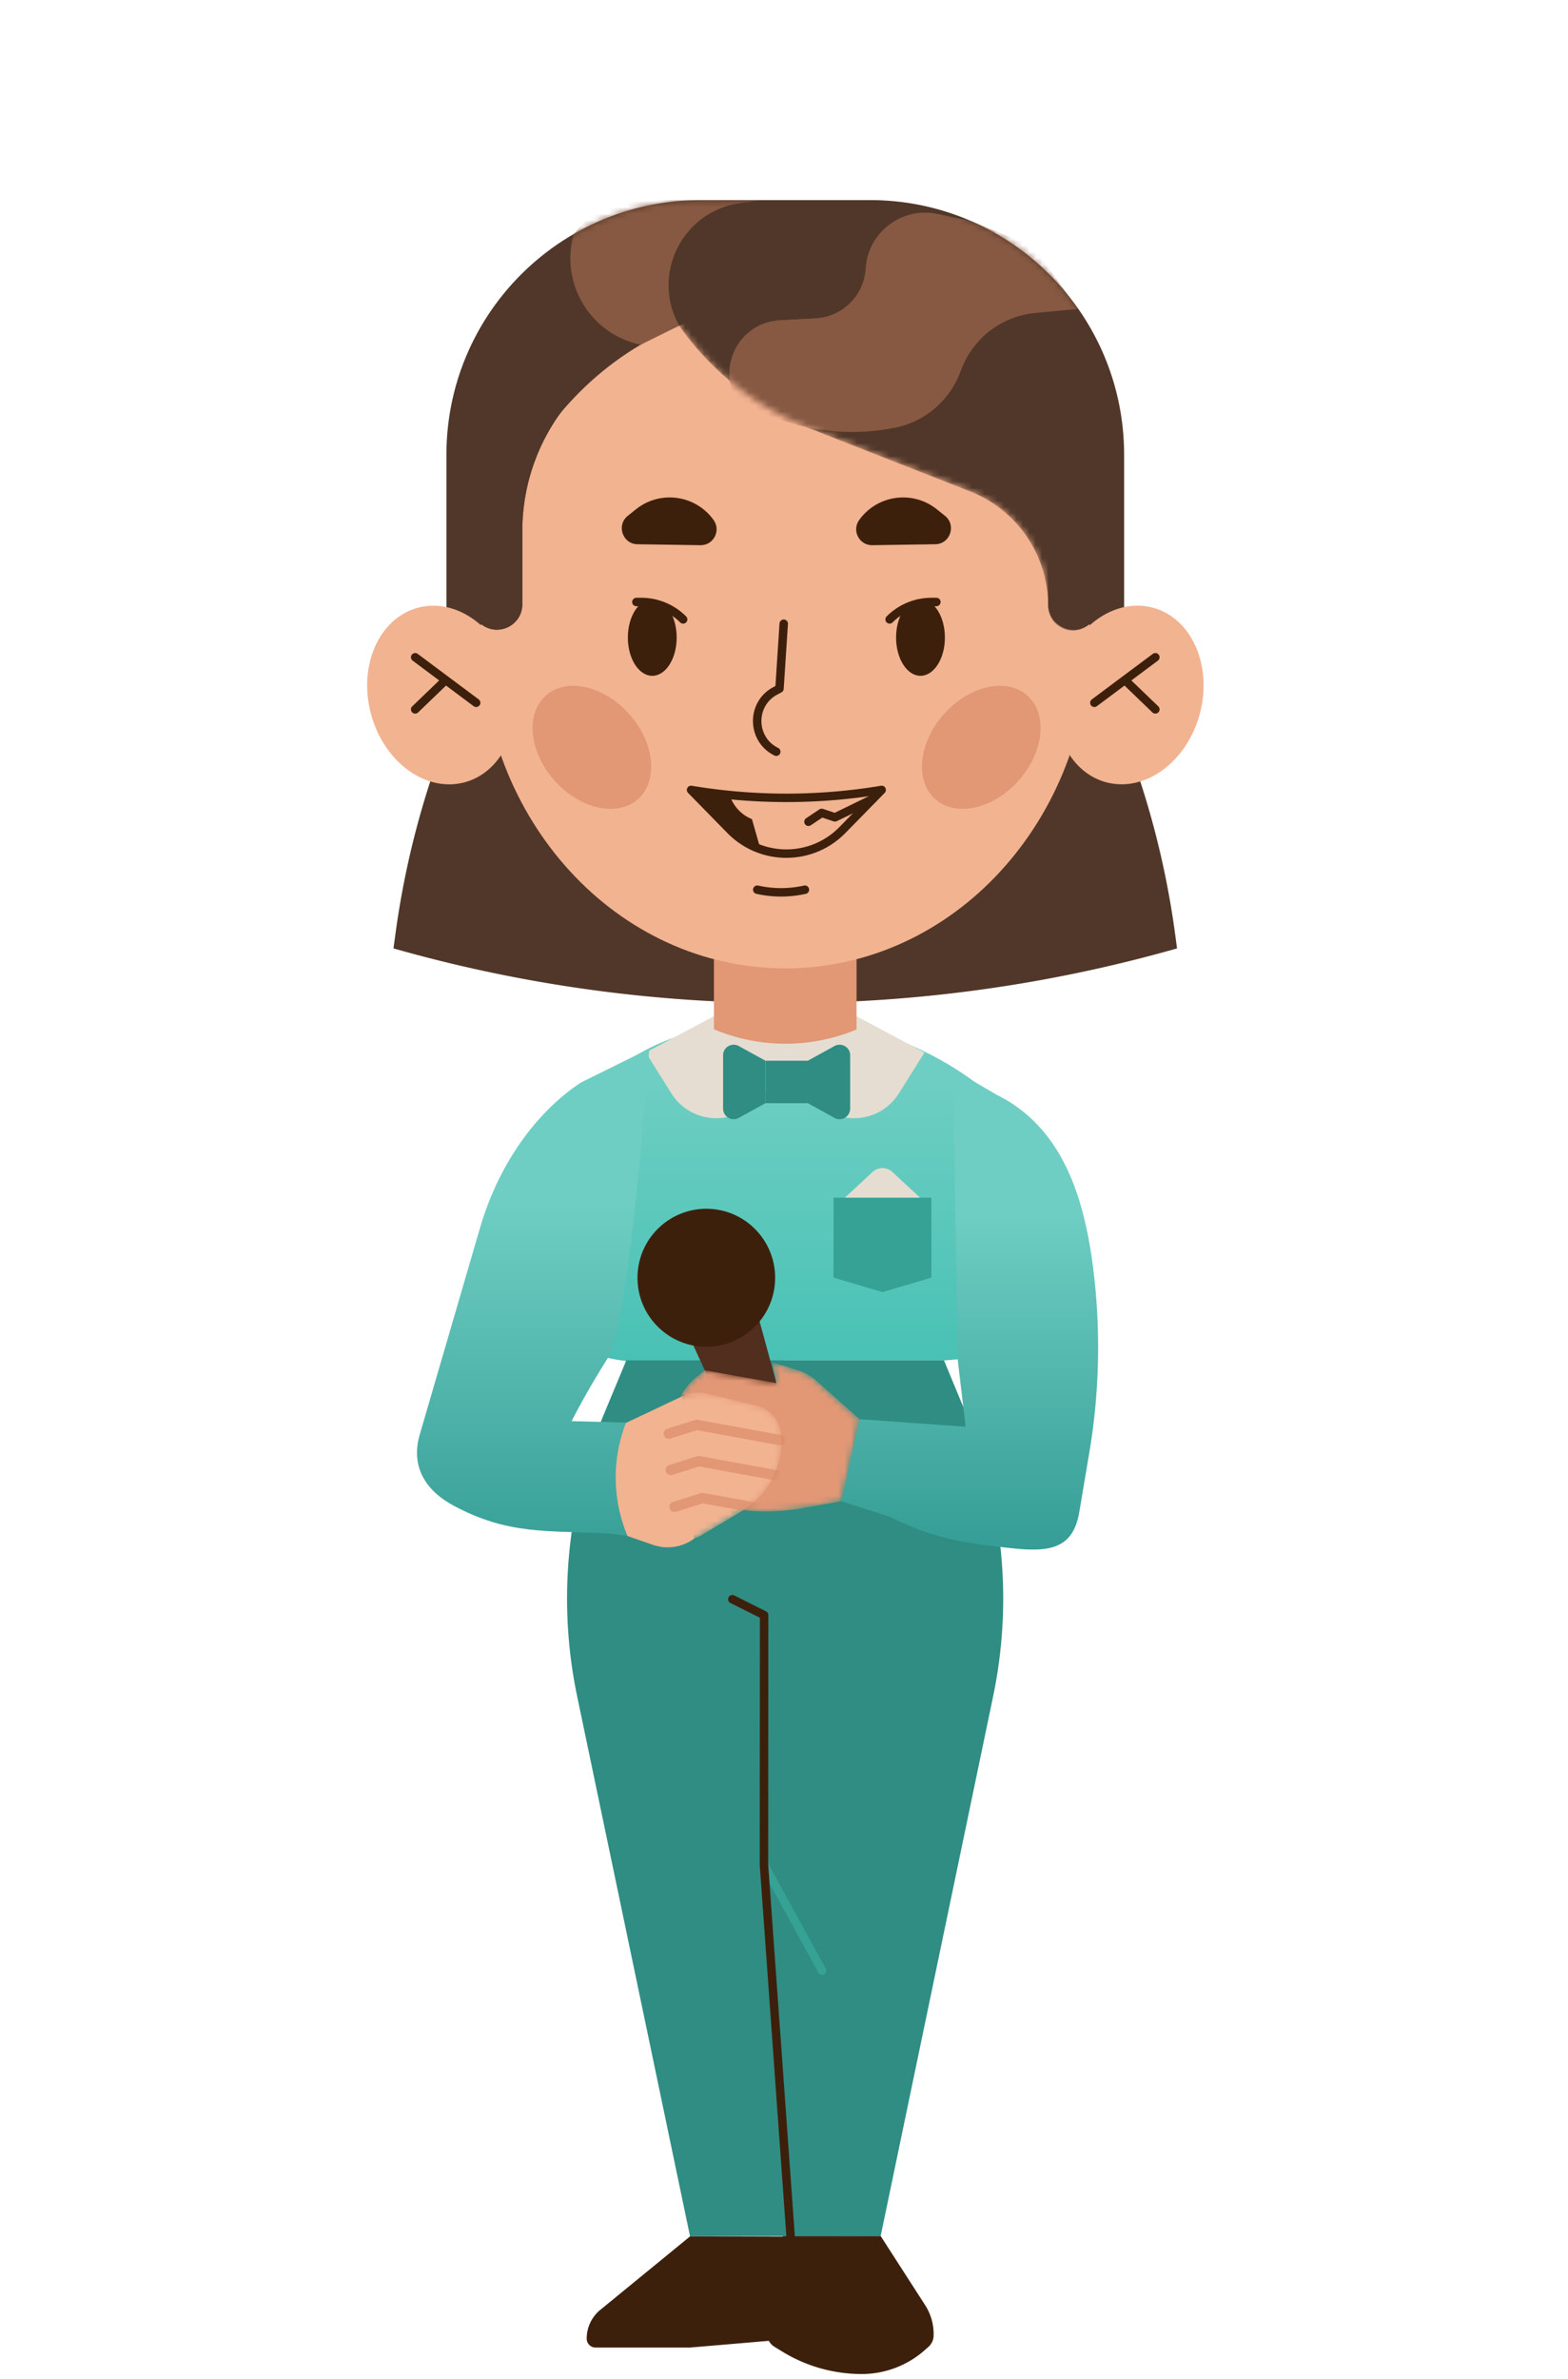 <svg xmlns="http://www.w3.org/2000/svg" width="246" height="373" fill="none" viewBox="0 0 246 373"><path fill="url(#a)" d="m123.179 158.387-10.923 2.604c-36.501 6.671-25.362 47.839-19.42 51.064 5.94 3.224 30.343 1.257 30.343 1.257h25.106l23.021-2.002c2.376-24.316-13.481-44.66-37.205-50.319z"/><path fill="#E5DDD1" d="m111.566 192.758 2.616.208c2.683.208 4.311 3.079 3.115 5.492-1.32 2.672-5.05 2.863-6.637.35l-1.403-2.23c-1.097-1.731.257-3.978 2.309-3.82m11.612-39.363-21.87 11.642 4.028 6.416c2.783 4.436 8.921 5.218 12.734 1.623l5.108-4.827 5.109 4.827c3.804 3.595 9.943 2.813 12.734-1.623l4.028-6.416z"/><path fill="#2F8D83" d="m90.55 265.999 17.709 84.667 29.903-.041 17.651-84.643a75.1 75.1 0 0 0-4.169-44.123l-3.547-8.547H98.258l-3.547 8.522a75.1 75.1 0 0 0-4.161 44.165"/><path stroke="#36A195" stroke-linecap="round" stroke-linejoin="round" stroke-miterlimit="10" stroke-width="1.326" d="m128.983 309.011-9.129-16.644"/><path stroke="#3D200C" stroke-linecap="round" stroke-linejoin="round" stroke-miterlimit="10" stroke-width="1.326" d="m124.034 350.625-4.179-58.253.025-39.114-4.984-2.496"/><path fill="#3D200C" d="M108.267 350.668 94.18 362.194a5.82 5.82 0 0 0-2.135 4.51c0 .774.623 1.398 1.395 1.398h14.827l18.291-1.556a1.384 1.384 0 0 0 1.263-1.34 20.1 20.1 0 0 0-1.163-7.206l-2.6-7.282z"/><path fill="#3D200C" d="M122.828 350.625h15.342l6.978 10.835a8.37 8.37 0 0 1 1.329 4.511v.208c0 .69-.291 1.348-.806 1.806l-.532.474a14.93 14.93 0 0 1-9.942 3.795 23.85 23.85 0 0 1-12.526-3.554l-1.18-.724a2.42 2.42 0 0 1-1.146-2.064c0-1.589.149-3.179.457-4.743z"/><path fill="#512E1D" d="m124.833 228.012-7.027 2.563-9.96-21.629c-1.403-3.054.092-6.649 3.248-7.797 3.148-1.149 6.612.649 7.492 3.886z"/><path fill="#3D200C" d="M110.811 211.176c5.964 0 10.798-4.843 10.798-10.818s-4.834-10.819-10.798-10.819-10.798 4.844-10.798 10.819 4.834 10.818 10.798 10.818"/><path fill="url(#b)" d="m149.52 167.664 6.809 3.984c9.943 4.885 13.543 15.259 15.046 26.244a99.2 99.2 0 0 1-.473 29.868l-1.578 9.346c-.947 5.617-4.485 6.278-10.15 5.704-7.65-.783-12.669-1.523-19.555-4.96l-7.652-2.456 2.882-12.857 16.646 1.176-1.232-10.416z"/><path fill="url(#c)" d="m101.862 164.441-10.757 5.318c-6.936 4.603-12.87 12.72-15.802 22.79l-9.452 32.406c-1.429 4.91.797 8.706 5.299 11.128 8.547 4.585 14.538 3.89 24.224 4.364l4.575.557-.862-17.917-9.407-.248s2.228-4.464 5.694-9.92 6.488-48.478 6.488-48.478"/><mask id="d" width="30" height="24" x="105" y="213" maskUnits="userSpaceOnUse" style="mask-type:alpha"><path fill="#EA9D7F" d="m125.048 214.816-3.92-1.199.689 3.262-11.222-2.005-1.403 1.123a8.77 8.77 0 0 0-3.265 6.192l-.465 6.141a8.75 8.75 0 0 0 1.537 5.651 4.13 4.13 0 0 0 2.724 1.731l4.901.824c3.771.632 7.625.607 11.388-.067l5.964-1.073 2.874-12.858-6.695-5.975a8.4 8.4 0 0 0-3.107-1.747"/></mask><g mask="url(#d)"><path fill="#F2B391" d="m125.048 214.816-3.92-1.199.689 3.262-11.222-2.005-1.403 1.123a8.77 8.77 0 0 0-3.265 6.192l-.465 6.141a8.75 8.75 0 0 0 1.537 5.651 4.13 4.13 0 0 0 2.724 1.731l4.901.824c3.771.632 7.625.607 11.388-.067l5.964-1.073 2.874-12.858-6.695-5.975a8.4 8.4 0 0 0-3.107-1.747"/><path fill="#A22C08" fill-opacity=".2" d="m125.048 214.816-3.92-1.199.689 3.262-11.222-2.005-1.403 1.123a8.77 8.77 0 0 0-3.265 6.192l-.465 6.141a8.75 8.75 0 0 0 1.537 5.651 4.13 4.13 0 0 0 2.724 1.731l4.901.824c3.771.632 7.625.607 11.388-.067l5.964-1.073 2.874-12.858-6.695-5.975a8.4 8.4 0 0 0-3.107-1.747"/><path stroke="#A22C08" stroke-linecap="round" stroke-linejoin="round" stroke-miterlimit="10" stroke-opacity=".2" stroke-width="1.619" d="m106.608 219.402 11.355 2.306m-12.734 2.78 11.355 2.305m-12.036 2.953 11.355 2.297"/></g><path fill="#F2B391" d="m98.436 240.849 4.009 1.389a7.03 7.03 0 0 0 6.459-.978l-1.878-22.305-4.599 2.17-4.226 1.992a23.68 23.68 0 0 0 .022 17.18z"/><mask id="e" width="23" height="24" x="100" y="218" maskUnits="userSpaceOnUse" style="mask-type:alpha"><path fill="#EA9D7F" d="m103.016 220.844 4.009-1.893a6.08 6.08 0 0 1 4.019-.405l7.648 1.854a5.07 5.07 0 0 1 3.859 4.507 12.78 12.78 0 0 1-6.183 12.047l-6.326 3.777a6.07 6.07 0 0 1-5.29.457 4.68 4.68 0 0 1-2.98-3.949l-1.077-12.365a4.08 4.08 0 0 1 2.321-4.03"/></mask><g mask="url(#e)"><path fill="#F2B391" d="m103.016 220.844 4.009-1.893a6.08 6.08 0 0 1 4.019-.405l7.648 1.854a5.07 5.07 0 0 1 3.859 4.507 12.78 12.78 0 0 1-6.183 12.047l-6.326 3.777a6.07 6.07 0 0 1-5.29.457 4.68 4.68 0 0 1-2.98-3.949l-1.077-12.365a4.08 4.08 0 0 1 2.321-4.03"/><path stroke="#A22C08" stroke-linecap="round" stroke-linejoin="round" stroke-miterlimit="10" stroke-opacity=".2" stroke-width="1.619" d="m122.367 225.809-13.063-2.382-4.391 1.375m17.778 6.695-13.063-2.382-4.391 1.375m18.037 6.783-13.063-2.374-4.383 1.376"/></g><path fill="#2F8D83" d="M126.736 166.324h-6.645v6.658h6.645z"/><path fill="#2F8D83" d="m130.922 175.288-4.187-2.305v-6.658l4.187-2.305a1.66 1.66 0 0 1 2.458 1.456v8.347c0 1.274-1.353 2.072-2.458 1.465m-15.019 0 4.186-2.305v-6.658l-4.186-2.305a1.66 1.66 0 0 0-2.459 1.456v8.347c0 1.274 1.354 2.072 2.459 1.465"/><path fill="#513729" d="M176.361 115.426H70.039a136 136 0 0 0-7.983 30.908l-.324 2.38a224.73 224.73 0 0 0 122.935 0l-.323-2.38a136 136 0 0 0-7.983-30.908M136.49 31.375h-26.58c-22.02 0-39.87 17.884-39.87 39.945v28.295h106.32V71.32c0-22.061-17.85-39.945-39.871-39.945"/><path fill="#F2B391" d="M134.38 161.425a28.93 28.93 0 0 1-22.295 0l-.074-.033v-31.54h22.369z"/><path fill="#A22C08" fill-opacity=".2" d="M134.381 161.425a28.93 28.93 0 0 1-22.295 0l-.074-.033v-31.54h22.369z"/><path fill="#F2B391" d="M188.232 111.942c2.027-7.559-1.264-15.016-7.352-16.655-6.088-1.638-12.666 3.161-14.694 10.721-2.027 7.559 1.265 15.016 7.352 16.655 6.088 1.638 12.667-3.161 14.694-10.721"/><path stroke="#3D200C" stroke-linecap="round" stroke-linejoin="round" stroke-miterlimit="10" stroke-width="1.326" d="m181.26 103.059-9.569 7.14m4.785-3.566 4.784 4.602"/><path fill="#F2B391" d="M72.894 122.67c6.087-1.639 9.379-9.096 7.352-16.655-2.028-7.56-8.606-12.36-14.694-10.72-6.088 1.638-9.38 9.095-7.352 16.654 2.027 7.56 8.606 12.359 14.694 10.721"/><path stroke="#3D200C" stroke-linecap="round" stroke-linejoin="round" stroke-miterlimit="10" stroke-width="1.326" d="m65.136 103.059 9.569 7.14m-4.785-3.566-4.784 4.602"/><path fill="#F2B391" d="M123.198 151.845c26.379 0 47.762-23.287 47.762-52.012S149.577 47.82 123.198 47.82c-26.378 0-47.761 23.287-47.761 52.012s21.383 52.013 47.761 52.013"/><path fill="#A22C08" d="M159.781 122.425c4.004-4.472 4.638-10.444 1.418-13.338-3.221-2.894-9.078-1.614-13.081 2.858s-4.638 10.444-1.417 13.338 9.077 1.614 13.08-2.858m-59.672 2.859c3.22-2.894 2.586-8.865-1.418-13.338s-9.86-5.752-13.08-2.858-2.586 8.866 1.417 13.338 9.86 5.752 13.081 2.858" opacity=".2"/><path fill="#3D200C" d="M144.413 105.969c2.115 0 3.83-2.686 3.83-6s-1.715-6-3.83-6-3.829 2.686-3.829 6 1.714 6 3.829 6m-42.08 0c2.115 0 3.829-2.686 3.829-6s-1.714-6-3.829-6-3.83 2.686-3.83 6 1.715 6 3.83 6"/><path stroke="#3D200C" stroke-linecap="round" stroke-linejoin="round" stroke-miterlimit="10" stroke-width="1.326" d="M146.905 94.395h-.764a9.28 9.28 0 0 0-6.571 2.73m-39.73-2.73h.765a9.27 9.27 0 0 1 6.57 2.73m15.783.68-.665 10.169-.698.375c-3.821 2.072-3.704 7.606.191 9.52"/><path fill="#3D200C" d="m146.739 85.339-9.884.15c-2.052.033-3.256-2.289-2.06-3.953 2.832-3.945 8.389-4.71 12.177-1.681l1.288 1.032c1.819 1.464.814 4.419-1.521 4.452m-46.732 0 9.885.15c2.052.033 3.256-2.289 2.06-3.953-2.832-3.945-8.389-4.71-12.177-1.681l-1.288 1.032c-1.819 1.464-.814 4.419 1.52 4.452"/><path stroke="#3D200C" stroke-linecap="round" stroke-linejoin="round" stroke-miterlimit="10" stroke-width="1.326" d="M118.805 139.508c2.458.549 5.017.549 7.475 0m-17.859-15.645a90.6 90.6 0 0 0 29.903 0l-6.163 6.292c-4.826 4.926-12.751 4.926-17.577 0z"/><path stroke="#3D200C" stroke-linecap="round" stroke-linejoin="round" stroke-miterlimit="10" stroke-width="1.326" d="m126.837 128.856 2.077-1.389 2.076.699 5.956-2.896"/><path fill="#3D200C" d="m119.311 133.159-1.338-4.719a5.97 5.97 0 0 1-3.098-2.821l-.498-.957-5.956-.799 6.163 6.292z"/><path fill="#513729" d="M90.009 62.168a31.6 31.6 0 0 0-8.066 21.08v11.5c0 3.37-3.912 5.218-6.504 3.071V62.85zm66.385 0a31.6 31.6 0 0 1 8.065 21.08v11.5c0 3.37 3.913 5.218 6.504 3.071V62.85z"/><path fill="#513729" d="M90.009 62.168a31.6 31.6 0 0 0-8.066 21.08v11.5c0 3.37-3.912 5.218-6.504 3.071V62.85zm66.385 0a31.6 31.6 0 0 1 8.065 21.08v11.5c0 3.37 3.913 5.218 6.504 3.071V62.85z"/><mask id="f" width="70" height="65" x="101" y="34" maskUnits="userSpaceOnUse" style="mask-type:alpha"><path fill="#513729" d="M170.962 97.82c-2.475 2.313-6.512.558-6.52-2.83a19.29 19.29 0 0 0-12.236-17.933l-25.093-9.845a45.5 45.5 0 0 1-25.135-24.309l32.403-8.821 36.581 36.409z"/></mask><g mask="url(#f)"><path fill="#513729" d="M170.962 97.82c-2.475 2.313-6.512.558-6.52-2.83a19.29 19.29 0 0 0-12.236-17.933l-25.093-9.845a45.5 45.5 0 0 1-25.135-24.309l32.403-8.821 36.581 36.409z"/><path fill="#875942" d="M116.14 63.627c-4.062-5.327-.515-13.041 6.172-13.399l5.648-.3a8.33 8.33 0 0 0 7.866-7.814c.349-5.667 5.624-9.711 11.173-8.58l5.183 1.066 9.751 3.97 7.235 9.877-6.744.633a13.84 13.84 0 0 0-11.721 9.096 13.85 13.85 0 0 1-10.267 8.88 33.83 33.83 0 0 1-17.784-1.174z"/></g><mask id="g" width="107" height="69" x="70" y="31" maskUnits="userSpaceOnUse" style="mask-type:alpha"><path fill="#513729" d="M136.49 31.375h-26.58c-22.02 0-39.87 17.884-39.87 39.945v28.295h106.32V71.32c0-22.061-17.85-39.945-39.871-39.945"/></mask><g fill="#875942" mask="url(#g)"><path d="M106.563 51.065c-4.453-7.94.432-17.876 9.428-19.182l3.472-.508h-24.92l-4.535 5.334c-2.176 7.682 2.567 15.612 10.358 17.31l.15.033zm15.748-.841 5.648-.3a8.33 8.33 0 0 0 7.866-7.814c.349-5.667 5.624-9.711 11.172-8.58l5.184 1.066 9.751 3.97 7.235 9.877-6.745.633a13.84 13.84 0 0 0-11.72 9.096 13.85 13.85 0 0 1-10.267 8.88c-5.922 1.198-24.811-16.47-18.124-16.828"/></g><path fill="#E5DDD1" d="m132.576 187.778 4.325-4.015a2.274 2.274 0 0 1 3.093 0l4.326 4.015a2.28 2.28 0 0 1 0 3.343l-4.326 4.015a2.276 2.276 0 0 1-3.093 0l-4.325-4.015a2.28 2.28 0 0 1 0-3.343"/><path fill="#36A195" d="m146.121 200.33-7.674 2.278-7.674-2.278v-12.529h15.348z"/><defs><linearGradient id="a" x1="129.009" x2="129.009" y1="213.906" y2="158.387" gradientUnits="userSpaceOnUse"><stop stop-color="#48C1B4"/><stop offset=".8" stop-color="#6ECEC3"/></linearGradient><linearGradient id="b" x1="152.122" x2="152.122" y1="242.975" y2="167.664" gradientUnits="userSpaceOnUse"><stop stop-color="#359D95"/><stop offset=".7" stop-color="#6ECEC3"/></linearGradient><linearGradient id="c" x1="83.639" x2="83.639" y1="245.694" y2="164.441" gradientUnits="userSpaceOnUse"><stop stop-color="#359D95"/><stop offset=".7" stop-color="#6ECEC3"/></linearGradient></defs></svg>